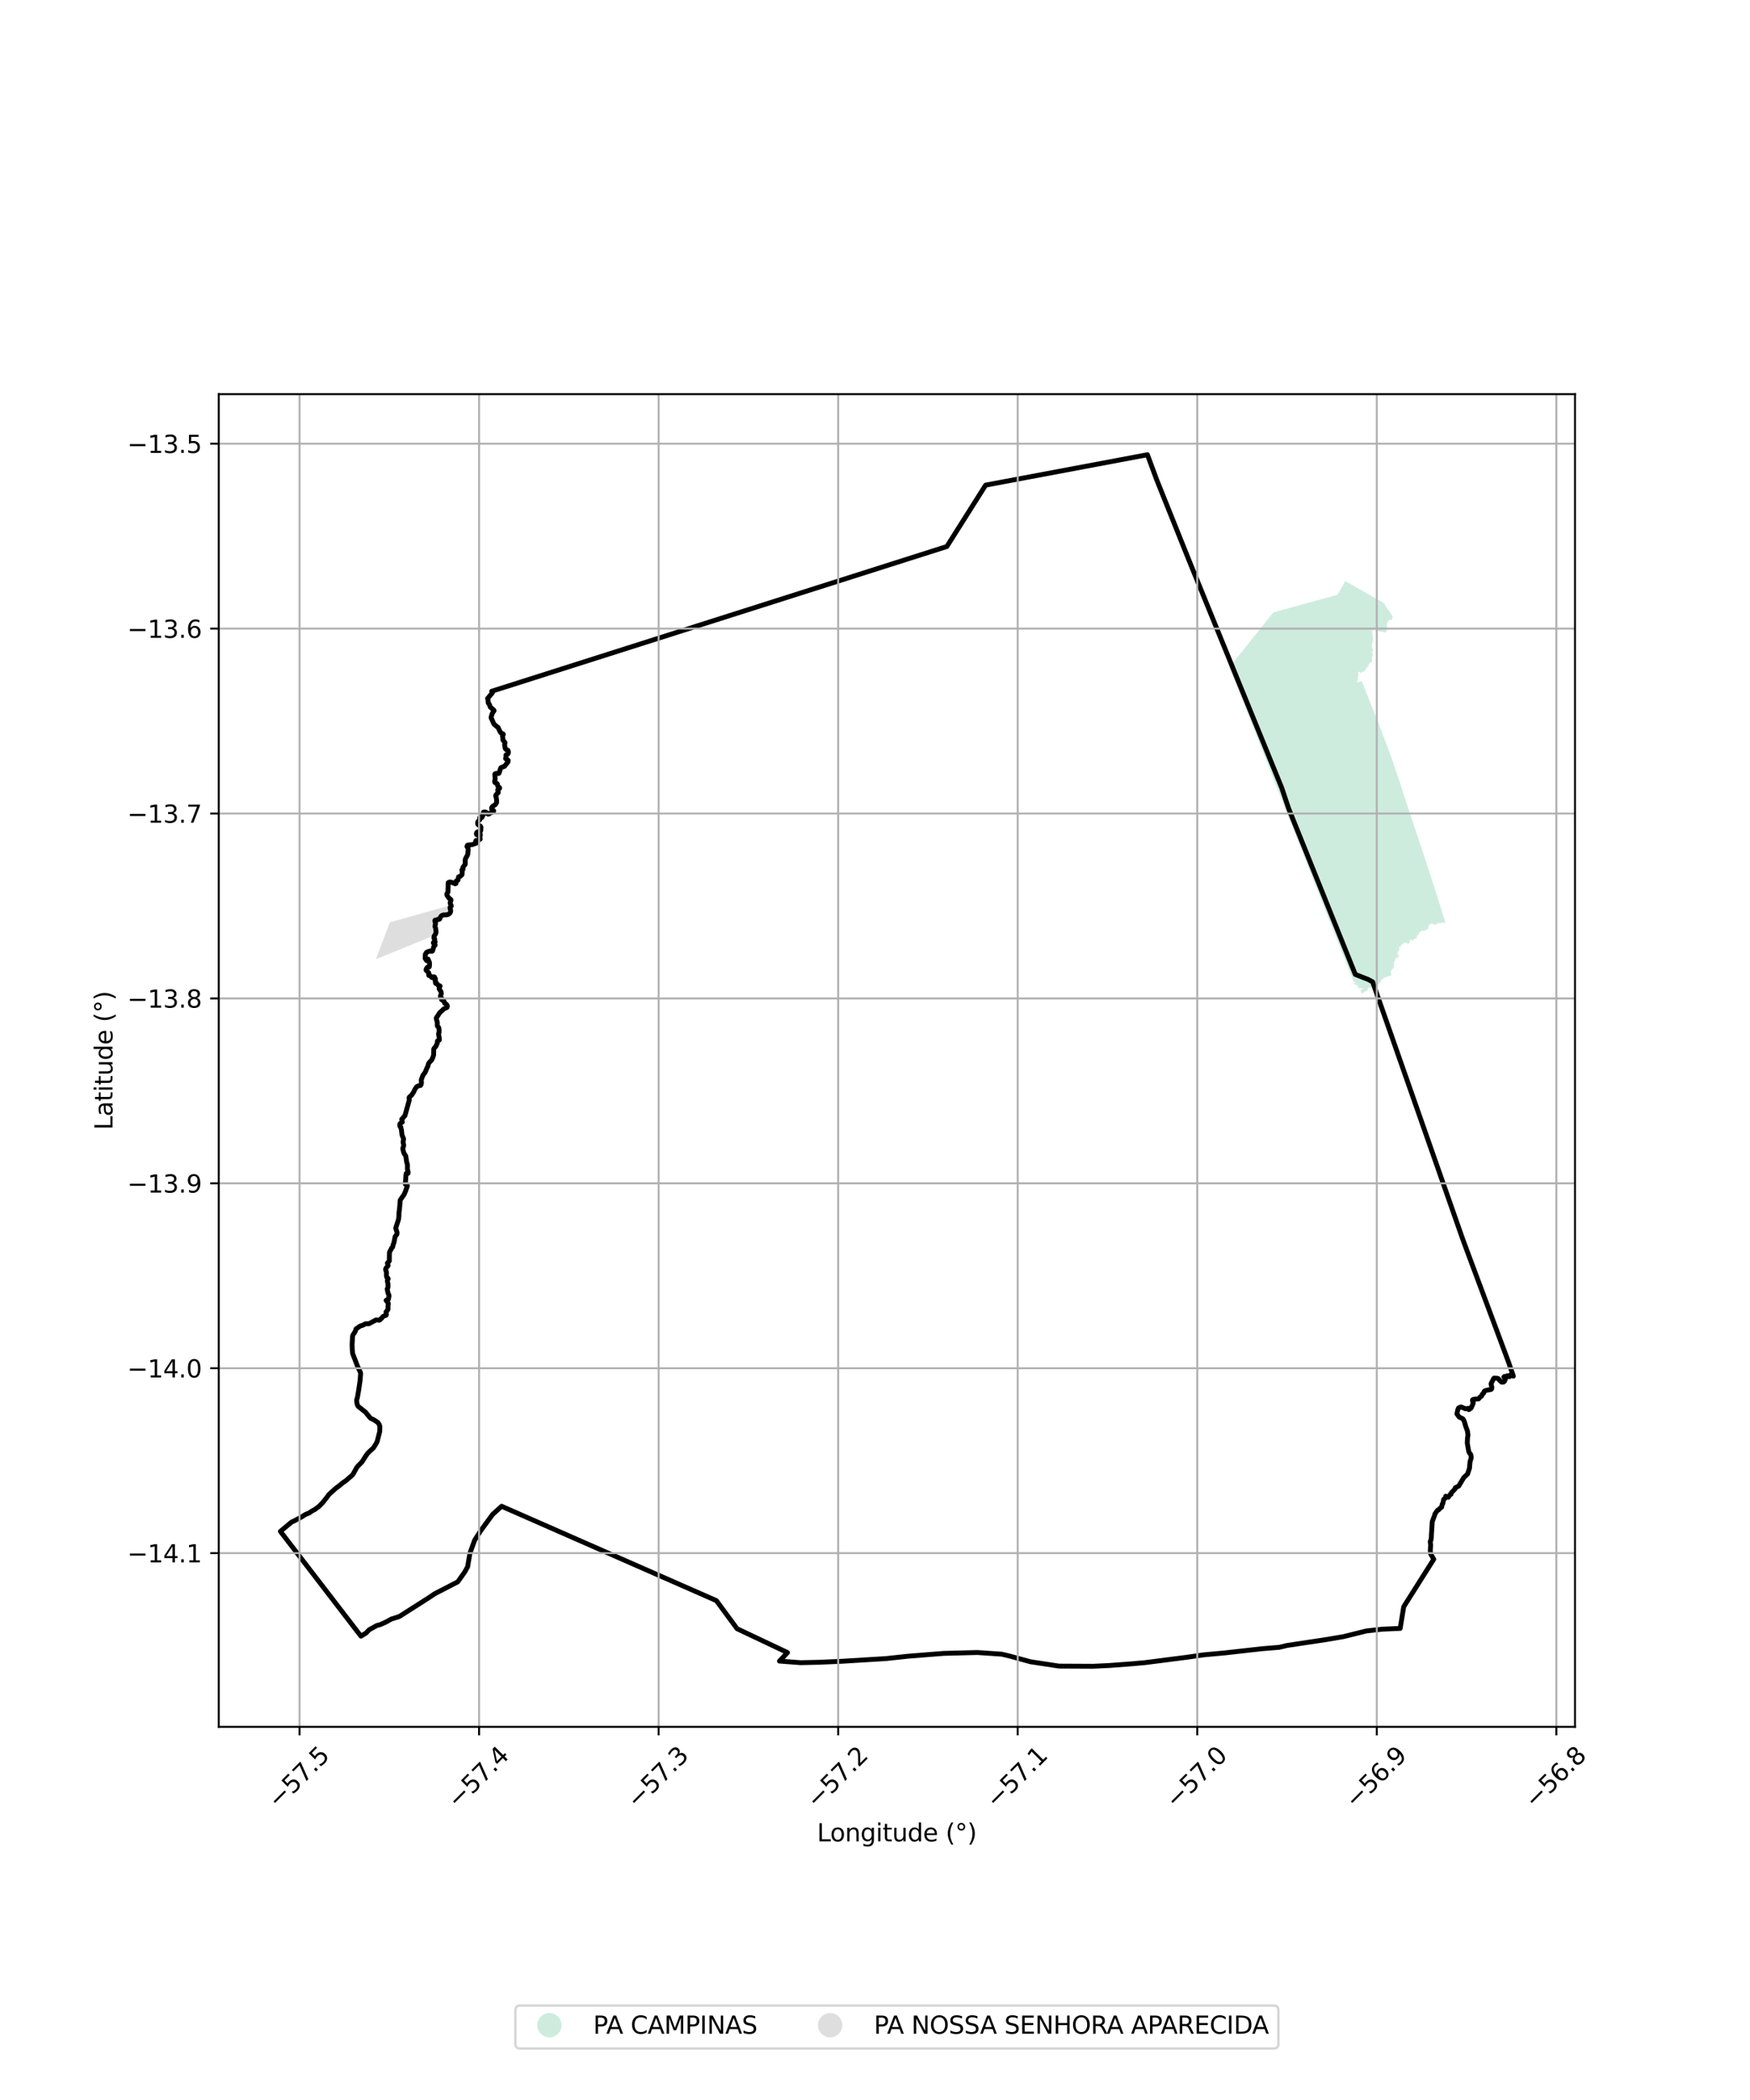 <?xml version="1.0" encoding="utf-8" standalone="no"?>
<!DOCTYPE svg PUBLIC "-//W3C//DTD SVG 1.1//EN"
  "http://www.w3.org/Graphics/SVG/1.1/DTD/svg11.dtd">
<svg xmlns:xlink="http://www.w3.org/1999/xlink" width="720pt" height="864pt" viewBox="0 0 720 864" xmlns="http://www.w3.org/2000/svg" version="1.1">
 <defs>
  <style type="text/css">*{stroke-linejoin: round; stroke-linecap: butt}</style>
 </defs>
 <g id="figure_1">
  <g id="patch_1">
   <path d="M 0 864 
L 720 864 
L 720 0 
L 0 0 
z
" style="fill: #ffffff"/>
  </g>
  <g id="axes_1">
   <g id="patch_2">
    <path d="M 90 710.474 
L 648 710.474 
L 648 162.166 
L 90 162.166 
z
" style="fill: #ffffff"/>
   </g>
   <g id="PatchCollection_1">
    <path d="M 185.361 372.458 
L 185.202 373.001 
L 185.623 373.162 
L 185.546 374.097 
L 185.432 374.218 
L 185.284 374.61 
L 185.066 374.68 
L 184.892 374.956 
L 184.594 375.457 
L 184.536 375.58 
L 184.254 375.724 
L 184.095 375.665 
L 183.893 375.819 
L 183.162 375.755 
L 182.828 375.66 
L 182.603 375.462 
L 182.478 375.496 
L 182.135 375.738 
L 181.65 376.234 
L 181.375 376.177 
L 180.975 376.647 
L 181.138 377.106 
L 180.488 377.512 
L 179.299 377.95 
L 179.026 377.89 
L 179.138 379.437 
L 178.923 380.51 
L 179.231 380.888 
L 179.162 382.034 
L 179.211 382.306 
L 179.371 382.699 
L 179.237 383.016 
L 179.382 383.48 
L 178.921 384.239 
L 178.534 384.93 
L 172.221 387.499 
L 154.64 394.648 
L 154.682 394.528 
L 155.707 391.843 
L 156.479 389.804 
L 157.265 387.732 
L 158.088 385.583 
L 158.86 383.544 
L 159.634 381.518 
L 160.455 379.461 
L 185.361 372.458 
" clip-path="url(#peb03f5a0f3)" style="fill: #cccccc; fill-opacity: 0.65"/>
    <path d="M 512.161 290.602 
L 506.692 276.81 
L 505.74 274.658 
L 523.919 251.943 
L 550.262 244.715 
L 552.732 240.429 
L 552.765 240.373 
L 553.486 239.065 
L 553.579 239.122 
L 568.693 247.727 
L 569.28 248.078 
L 569.528 248.217 
L 569.603 248.384 
L 569.613 248.544 
L 569.783 248.706 
L 569.825 248.804 
L 569.974 249.055 
L 570.107 249.325 
L 570.27 249.682 
L 570.439 250.078 
L 570.634 250.341 
L 570.821 250.578 
L 571.093 250.886 
L 571.392 251.274 
L 571.601 251.506 
L 571.85 251.869 
L 571.978 252.043 
L 572.121 252.188 
L 572.338 252.409 
L 572.474 252.735 
L 572.514 252.944 
L 572.732 253.13 
L 572.748 253.142 
L 572.879 253.279 
L 572.947 253.477 
L 572.899 253.598 
L 572.95 253.803 
L 572.864 253.958 
L 572.938 254.201 
L 572.935 254.322 
L 572.838 254.461 
L 572.861 254.61 
L 572.474 255.027 
L 571.53 255.037 
L 571.051 255.664 
L 570.714 256.24 
L 570.664 257.047 
L 570.517 257.585 
L 570.686 258.093 
L 570.846 258.588 
L 570.659 259.368 
L 570.135 260.127 
L 569.499 260.253 
L 568.6 259.798 
L 567.656 259.928 
L 567.213 259.625 
L 566.506 259.436 
L 565.891 259.377 
L 565.286 259.036 
L 564.861 259.369 
L 564.423 259.924 
L 564.728 260.447 
L 564.519 260.781 
L 564.829 261.145 
L 564.672 261.705 
L 564.832 262.117 
L 564.864 262.575 
L 564.95 262.842 
L 564.8 263.138 
L 564.922 263.498 
L 564.881 263.865 
L 564.701 264.27 
L 564.578 264.764 
L 564.374 265.337 
L 564.521 266.298 
L 564.631 266.82 
L 564.772 267.326 
L 565.045 267.658 
L 564.83 267.969 
L 564.322 268.215 
L 564.56 268.563 
L 564.759 268.992 
L 564.748 269.317 
L 564.716 269.882 
L 564.606 270.211 
L 564.465 270.769 
L 564.505 271.205 
L 564.72 271.828 
L 564.416 272.13 
L 564.158 272.512 
L 563.819 272.755 
L 563.346 272.908 
L 563.097 273.543 
L 563.001 273.935 
L 562.708 274.405 
L 562.109 274.803 
L 562.022 275.209 
L 561.88 275.525 
L 561.5 275.741 
L 561.541 276.059 
L 561.121 276.195 
L 560.503 276.447 
L 560.067 276.76 
L 559.761 276.923 
L 559.498 276.503 
L 558.796 276.291 
L 558.758 276.424 
L 558.77 276.53 
L 558.775 276.733 
L 558.938 277.769 
L 558.583 279.156 
L 558.714 279.521 
L 558.596 279.676 
L 558.573 279.72 
L 558.627 279.802 
L 558.659 279.872 
L 558.604 279.92 
L 558.482 279.963 
L 558.473 280.082 
L 558.523 280.109 
L 558.639 280.042 
L 558.715 280.148 
L 558.678 280.25 
L 558.574 280.251 
L 558.5 280.283 
L 558.507 280.362 
L 558.481 280.442 
L 558.375 280.417 
L 558.222 280.518 
L 558.36 280.781 
L 558.547 280.733 
L 560.299 280.24 
L 564.204 290.193 
L 565.597 293.675 
L 566.777 296.597 
L 566.779 296.624 
L 566.857 296.806 
L 571.041 307.835 
L 572.7 312.381 
L 573.849 315.728 
L 574.787 318.522 
L 575.496 320.643 
L 575.545 320.763 
L 578.815 330.821 
L 582.739 342.582 
L 582.773 342.674 
L 582.782 342.703 
L 587.054 355.568 
L 590.681 366.839 
L 590.712 366.935 
L 594.684 379.562 
L 594.627 379.563 
L 594.526 379.564 
L 594.464 379.541 
L 594.401 379.573 
L 594.34 379.709 
L 594.349 379.766 
L 594.358 379.782 
L 594.281 379.944 
L 594.218 379.863 
L 594.176 379.704 
L 593.848 379.598 
L 593.603 379.63 
L 593.517 379.63 
L 593.411 379.559 
L 593.128 379.579 
L 593.07 379.713 
L 593.084 379.912 
L 593.016 379.881 
L 592.994 379.723 
L 592.913 379.69 
L 592.81 379.752 
L 592.667 379.965 
L 592.616 379.957 
L 592.571 379.782 
L 592.456 379.624 
L 592.286 379.586 
L 592.262 379.656 
L 592.276 379.823 
L 592.197 379.901 
L 592.056 379.876 
L 592.035 379.781 
L 591.938 379.667 
L 591.66 379.726 
L 591.632 379.812 
L 591.773 380.002 
L 591.793 380.125 
L 591.635 380.17 
L 591.505 380.101 
L 591.376 379.902 
L 591.233 379.951 
L 591.189 380.186 
L 591.15 380.183 
L 591.003 380.108 
L 590.898 380.112 
L 590.839 380.273 
L 590.832 380.439 
L 590.734 380.631 
L 590.634 380.595 
L 590.395 380.267 
L 590.295 380.32 
L 590.202 380.586 
L 590.096 380.623 
L 590.053 380.568 
L 590.09 380.333 
L 589.908 380.258 
L 589.852 380.259 
L 589.826 380.272 
L 589.764 380.298 
L 589.745 380.311 
L 589.696 380.324 
L 589.599 380.245 
L 589.533 380.137 
L 589.456 379.997 
L 589.43 379.946 
L 589.33 379.823 
L 589.264 379.808 
L 589.16 379.917 
L 589.151 379.99 
L 589.088 380.13 
L 589.047 380.232 
L 589.011 380.273 
L 588.913 380.226 
L 588.955 380.112 
L 588.952 380.025 
L 588.894 379.927 
L 588.756 379.849 
L 588.646 379.885 
L 588.603 379.992 
L 588.578 380.14 
L 588.543 380.218 
L 588.392 380.431 
L 588.255 380.496 
L 588.102 380.39 
L 587.94 380.376 
L 587.883 380.425 
L 587.758 380.996 
L 587.63 381.087 
L 587.584 381.223 
L 587.608 381.377 
L 587.675 381.473 
L 587.559 381.552 
L 587.53 381.658 
L 587.687 381.78 
L 587.659 381.885 
L 587.513 381.846 
L 587.41 381.941 
L 587.506 382.103 
L 587.614 382.189 
L 587.571 382.323 
L 587.484 382.284 
L 587.247 382.105 
L 587.206 382.344 
L 587.305 382.545 
L 587.26 382.739 
L 587.192 382.701 
L 587.057 382.557 
L 586.904 382.586 
L 586.828 382.5 
L 586.8 382.701 
L 586.778 382.664 
L 586.62 382.444 
L 586.564 382.552 
L 586.516 382.61 
L 586.448 382.78 
L 586.336 382.746 
L 586.235 382.879 
L 586.118 383.04 
L 585.896 382.969 
L 585.791 382.974 
L 585.438 382.87 
L 585.128 382.763 
L 584.978 382.874 
L 584.904 383.047 
L 584.789 383.105 
L 584.641 383.09 
L 584.581 383.236 
L 584.533 383.246 
L 584.339 383.244 
L 584.184 383.38 
L 584.129 383.412 
L 584.023 383.433 
L 584.02 383.49 
L 583.992 383.643 
L 583.885 383.604 
L 583.771 383.667 
L 583.783 383.852 
L 583.738 384.074 
L 583.749 384.217 
L 583.864 384.262 
L 583.871 384.43 
L 583.775 384.466 
L 583.703 384.646 
L 583.459 384.702 
L 583.344 384.531 
L 583.251 384.407 
L 583.041 384.36 
L 583.008 384.484 
L 583.205 384.64 
L 583.211 384.894 
L 583.093 384.963 
L 582.888 384.987 
L 582.825 385.135 
L 582.776 385.248 
L 582.875 385.349 
L 583.043 385.457 
L 582.935 385.615 
L 583.062 385.736 
L 582.994 385.752 
L 582.848 385.803 
L 582.811 385.878 
L 582.767 386.043 
L 582.68 386.095 
L 582.607 385.908 
L 582.501 385.904 
L 582.485 386.076 
L 582.482 386.14 
L 582.406 386.125 
L 582.238 386.093 
L 582.087 386.26 
L 581.951 386.296 
L 581.648 386.449 
L 581.497 386.654 
L 581.382 386.928 
L 581.152 386.935 
L 581.044 386.898 
L 580.946 386.816 
L 580.848 386.781 
L 580.742 386.619 
L 580.63 386.617 
L 580.531 386.519 
L 580.288 386.471 
L 580.18 386.566 
L 580.248 386.628 
L 580.289 386.68 
L 580.216 386.828 
L 579.955 387.231 
L 579.933 387.347 
L 580.142 387.779 
L 580.086 387.817 
L 580.007 387.687 
L 579.885 387.639 
L 579.814 387.738 
L 579.656 387.797 
L 579.557 387.868 
L 579.626 388.154 
L 579.446 388.317 
L 579.278 388.349 
L 579.182 388.154 
L 579.048 387.871 
L 578.884 387.884 
L 578.902 388.141 
L 578.863 388.189 
L 578.81 388.058 
L 578.654 387.986 
L 578.558 388.091 
L 578.548 387.963 
L 578.439 387.886 
L 578.027 387.846 
L 577.626 387.911 
L 577.461 387.68 
L 577.269 387.717 
L 577.266 387.864 
L 577.574 388.255 
L 577.558 388.34 
L 577.429 388.255 
L 577.231 388.174 
L 577.278 388.347 
L 577.311 388.476 
L 577.292 388.465 
L 577.207 388.398 
L 577.178 388.403 
L 577.126 388.425 
L 577.077 388.425 
L 577.074 388.451 
L 577.087 388.516 
L 577.13 388.549 
L 577.156 388.594 
L 577.128 388.629 
L 577.108 388.65 
L 577.057 388.654 
L 576.784 388.5 
L 576.719 388.5 
L 576.676 388.628 
L 576.662 388.785 
L 576.56 388.808 
L 576.434 388.861 
L 576.449 389.014 
L 576.455 389.091 
L 576.379 389.074 
L 576.271 389.099 
L 576.264 389.158 
L 576.238 389.205 
L 576.331 389.283 
L 576.429 389.337 
L 576.457 389.368 
L 576.476 389.432 
L 576.466 389.492 
L 576.418 389.525 
L 576.393 389.469 
L 576.319 389.4 
L 576.251 389.391 
L 576.127 389.522 
L 576.07 389.598 
L 576.018 389.582 
L 575.953 389.515 
L 575.845 389.45 
L 575.69 389.478 
L 575.652 389.553 
L 575.686 389.634 
L 575.663 389.738 
L 575.572 389.836 
L 575.561 389.89 
L 575.673 389.977 
L 575.682 390.096 
L 575.594 390.206 
L 575.591 390.284 
L 575.648 390.315 
L 575.721 390.322 
L 575.722 390.343 
L 575.726 390.407 
L 575.704 390.69 
L 575.767 390.759 
L 575.807 390.793 
L 575.784 390.948 
L 575.574 390.993 
L 575.49 391.08 
L 575.535 391.257 
L 575.602 391.374 
L 575.065 391.448 
L 574.986 391.525 
L 575.004 391.615 
L 575.136 391.696 
L 575.381 391.841 
L 575.18 391.96 
L 574.796 392.013 
L 575.047 392.662 
L 575.491 393.115 
L 575.298 393.868 
L 575.12 393.983 
L 574.709 394.071 
L 574.403 394.127 
L 574.173 394.325 
L 574.069 394.662 
L 574.085 394.859 
L 573.88 395.203 
L 573.813 395.502 
L 573.68 395.614 
L 573.498 395.793 
L 573.517 395.914 
L 573.496 396.132 
L 573.42 396.218 
L 573.437 396.398 
L 573.568 396.439 
L 573.64 396.593 
L 573.658 396.872 
L 573.572 397.142 
L 573.493 397.598 
L 573.491 398.118 
L 573.085 398.504 
L 572.583 399.092 
L 572.11 399.676 
L 572.264 400.022 
L 572.217 400.255 
L 572.249 400.622 
L 572.417 400.778 
L 572.5 400.933 
L 572.435 401.113 
L 572.227 401.383 
L 571.863 401.563 
L 571.14 401.621 
L 570.446 401.921 
L 569.934 402.156 
L 569.362 402.36 
L 569.117 402.539 
L 568.953 402.775 
L 568.599 402.991 
L 568.392 403.047 
L 568.238 403.379 
L 568.204 403.732 
L 567.911 404.237 
L 567.697 404.378 
L 567.531 404.599 
L 567.295 404.756 
L 567.131 404.912 
L 567.028 404.98 
L 566.892 405.006 
L 566.703 405.003 
L 566.598 405.151 
L 566.323 405.315 
L 566.167 405.403 
L 565.93 405.566 
L 565.783 405.677 
L 565.537 405.743 
L 565.291 405.781 
L 564.899 405.802 
L 564.478 406.069 
L 564.195 406.279 
L 563.996 406.401 
L 563.735 406.487 
L 563.548 406.497 
L 563.315 406.372 
L 563.146 406.291 
L 562.846 406.589 
L 562.622 407.248 
L 562.478 407.531 
L 562.244 407.728 
L 561.554 407.943 
L 561.22 408.274 
L 560.836 408.611 
L 560.674 408.668 
L 560.347 408.587 
L 560.167 408.505 
L 559.902 408.131 
L 559.851 407.959 
L 559.83 407.577 
L 559.852 407.141 
L 559.896 406.975 
L 559.972 406.929 
L 560.055 407.042 
L 560.343 407.196 
L 560.584 407.107 
L 560.596 406.9 
L 560.357 406.625 
L 560.157 406.48 
L 559.927 406.538 
L 559.594 406.513 
L 559.451 406.619 
L 559.256 406.786 
L 559.058 406.866 
L 558.932 406.783 
L 558.914 406.572 
L 559.171 406.122 
L 559.075 405.974 
L 558.869 405.983 
L 558.753 406.126 
L 558.556 406.248 
L 558.43 406.297 
L 558.404 406.065 
L 558.497 405.886 
L 558.717 405.681 
L 558.52 405.514 
L 558.462 405.466 
L 558.511 405.404 
L 558.539 405.308 
L 558.436 405.232 
L 558.297 405.201 
L 558.186 405.358 
L 558.151 405.425 
L 558.089 405.427 
L 557.839 405.293 
L 557.761 405.201 
L 557.336 404.923 
L 557.114 404.85 
L 557.041 404.801 
L 556.925 404.695 
L 556.936 404.629 
L 557.047 404.497 
L 557.106 404.372 
L 557.15 404.393 
L 557.235 404.5 
L 557.28 404.531 
L 557.42 404.562 
L 557.503 404.571 
L 557.576 404.559 
L 557.645 404.473 
L 557.585 404.251 
L 557.469 404.091 
L 557.362 403.883 
L 557.134 403.904 
L 557.058 403.957 
L 556.993 403.988 
L 556.968 403.991 
L 546.69 378.236 
L 530.281 336.595 
L 526.209 326.241 
L 517.303 303.602 
L 512.259 290.862 
L 512.161 290.602 
" clip-path="url(#peb03f5a0f3)" style="fill: #b3e2cd; fill-opacity: 0.65"/>
   </g>
   <g id="PatchCollection_2">
    <path d="M 489.314 230.847 
L 527.293 324.032 
L 530.218 332.744 
L 557.605 400.899 
L 562.91 402.975 
L 564.738 403.981 
L 601.686 509.489 
L 603.899 515.477 
L 620.53 560.082 
L 622.636 566.183 
L 621.799 565.834 
L 621.381 565.73 
L 621.312 565.765 
L 621.173 565.976 
L 621.036 566.398 
L 620.688 566.364 
L 620.478 566.118 
L 620.06 566.049 
L 619.817 566.225 
L 619.678 566.471 
L 619.016 566.297 
L 618.739 566.544 
L 619.229 567.104 
L 619.334 567.385 
L 619.3 567.631 
L 619.058 567.877 
L 619.024 568.228 
L 618.539 568.65 
L 617.773 568.617 
L 616.814 567.775 
L 616.584 567.321 
L 616.13 567.077 
L 614.737 566.975 
L 614.529 567.151 
L 613.459 569.329 
L 613.565 569.891 
L 613.778 570.733 
L 613.711 571.365 
L 613.503 571.646 
L 611.451 572.037 
L 610.721 572.354 
L 610.548 572.636 
L 610.411 573.198 
L 609.821 573.655 
L 609.753 574.042 
L 609.511 574.428 
L 609.164 574.71 
L 608.851 574.816 
L 608.366 575.519 
L 608.088 575.59 
L 606.905 575.628 
L 606.592 575.734 
L 606.174 575.735 
L 605.827 576.016 
L 605.863 576.473 
L 605.969 576.788 
L 606.144 576.928 
L 605.973 577.701 
L 605.214 579.352 
L 604.796 579.494 
L 604.658 579.775 
L 604.311 579.951 
L 604.118 579.439 
L 602.952 579.638 
L 601.173 578.87 
L 600.512 579.047 
L 600.061 579.329 
L 599.785 580.032 
L 599.409 581.718 
L 600.389 583.049 
L 601.436 583.503 
L 601.994 583.853 
L 602.492 584.939 
L 602.99 586.694 
L 603.737 588.759 
L 603.97 590.446 
L 603.766 591.675 
L 603.67 593.747 
L 604.276 597.079 
L 604.522 597.746 
L 605.082 598.376 
L 605.295 599.429 
L 605.228 600.061 
L 604.816 601.395 
L 604.649 603.186 
L 604.617 603.958 
L 603.826 606.417 
L 602.265 607.895 
L 600.155 611.409 
L 598.73 612.115 
L 598.663 612.571 
L 597.067 614.225 
L 597 614.786 
L 596.687 614.822 
L 595.856 616.017 
L 594.809 615.599 
L 594.708 616.301 
L 593.979 616.864 
L 593.603 618.62 
L 593.36 618.901 
L 593.121 620.095 
L 592.322 620.659 
L 591.872 621.221 
L 591.454 621.327 
L 590.381 622.874 
L 590.313 623.225 
L 589.279 626 
L 589.115 628.598 
L 588.918 631.547 
L 588.887 632.6 
L 588.752 633.548 
L 588.441 634.251 
L 588.621 635.759 
L 588.456 637.936 
L 588.6 639.304 
L 589.887 641.511 
L 577.536 661.043 
L 576.077 669.971 
L 568.786 670.287 
L 562.166 671.019 
L 552.826 673.342 
L 545.389 674.604 
L 529.571 676.981 
L 526.323 677.753 
L 519.164 678.34 
L 504.23 680.021 
L 495.178 680.854 
L 488.283 681.85 
L 470.982 684.066 
L 465.713 684.539 
L 456.392 685.231 
L 449.776 685.551 
L 435.717 685.484 
L 424 683.703 
L 415.663 681.424 
L 412.107 680.568 
L 402.085 679.89 
L 388.253 680.249 
L 373.596 681.412 
L 364.636 682.38 
L 346.455 683.493 
L 336.96 683.907 
L 329.366 684.075 
L 320.699 683.411 
L 324.001 679.917 
L 303.26 670.1 
L 294.745 658.546 
L 206.383 619.722 
L 202.686 623.07 
L 197.755 629.812 
L 195.282 633.692 
L 193.333 639.067 
L 192.395 644.614 
L 191.194 646.789 
L 188.328 650.819 
L 178.9 655.693 
L 176.38 657.379 
L 164.296 665.081 
L 161.006 666.129 
L 158.804 667.35 
L 156.449 668.411 
L 155.039 668.782 
L 151.894 670.536 
L 150.548 671.926 
L 148.496 673.152 
L 115.364 630.054 
L 119.968 626.224 
L 121.392 625.555 
L 124.025 624.139 
L 125.652 623.115 
L 126.51 622.751 
L 127.136 622.509 
L 128.531 621.554 
L 129.532 621.051 
L 131.249 619.765 
L 132.834 618.143 
L 134.347 616.225 
L 135.359 614.857 
L 138.239 612.25 
L 139.204 611.573 
L 140.966 610.123 
L 142.504 609.046 
L 145.008 606.839 
L 145.456 606.161 
L 146.812 603.72 
L 147.367 603.076 
L 148.924 601.494 
L 150.213 599.459 
L 151.187 598.032 
L 152.027 597.166 
L 153.609 595.745 
L 154.629 594.145 
L 155.185 593.049 
L 156.225 588.986 
L 156.299 587.227 
L 156.105 586.199 
L 155.428 585.214 
L 153.71 584.099 
L 152.414 583.484 
L 150.936 581.704 
L 150.402 581.024 
L 147.36 578.624 
L 146.975 577.853 
L 146.774 576.811 
L 146.74 575.923 
L 146.913 575.368 
L 147.01 575.157 
L 147.552 572.069 
L 148.167 567.838 
L 148.369 565.075 
L 148.334 564.779 
L 147.15 562.25 
L 145.096 556.917 
L 144.932 555.323 
L 144.863 553.235 
L 145.056 549.721 
L 145.224 549.251 
L 146.229 547.658 
L 146.439 546.796 
L 146.77 546.536 
L 147.346 546.193 
L 147.699 545.886 
L 148.362 545.487 
L 149.235 545.254 
L 150.424 544.622 
L 151.798 544.625 
L 154.641 543.091 
L 155.31 543.092 
L 155.922 543.184 
L 156.238 543.112 
L 156.736 542.54 
L 156.982 542.425 
L 157.317 541.936 
L 157.689 541.557 
L 158.357 541.322 
L 158.877 541.106 
L 158.989 540.78 
L 158.934 540.472 
L 158.806 539.82 
L 159.423 539.051 
L 159.625 538.698 
L 159.626 538.046 
L 159.627 537.43 
L 159.796 536.434 
L 159.704 536.144 
L 158.861 535.015 
L 159.14 534.834 
L 159.679 534.708 
L 159.828 534.491 
L 159.885 533.857 
L 160.071 533.242 
L 159.942 532.662 
L 159.652 532.085 
L 159.297 530.342 
L 159.614 529.727 
L 159.617 528.187 
L 159.402 527.213 
L 159.378 526.746 
L 159.676 526.239 
L 159.658 525.967 
L 159.102 525.459 
L 158.974 524.788 
L 159.013 523.445 
L 158.829 522.958 
L 158.626 522.234 
L 158.868 521.636 
L 159.538 520.948 
L 159.668 520.658 
L 159.521 520.169 
L 159.392 519.661 
L 159.578 519.408 
L 160.098 518.956 
L 160.192 518.63 
L 160.174 518.159 
L 160.216 515.334 
L 160.589 514.519 
L 160.924 513.994 
L 161.111 513.524 
L 161.52 513.108 
L 161.782 511.985 
L 162.037 511.414 
L 162.099 511.153 
L 162.567 508.759 
L 163.293 507.836 
L 163.368 507.094 
L 162.815 505.281 
L 163.954 501.722 
L 164.121 500.424 
L 164.162 498.667 
L 164.311 498.015 
L 164.672 493.722 
L 166.252 491.457 
L 166.774 490.263 
L 167.474 488.296 
L 167.613 487.982 
L 167.521 487.619 
L 166.798 487.274 
L 166.743 486.73 
L 166.875 485.771 
L 167.008 483.643 
L 167.121 482.792 
L 167.492 482.811 
L 167.863 482.757 
L 167.92 482.286 
L 167.625 481.108 
L 167.629 479.043 
L 167.334 478.209 
L 166.967 475.758 
L 166.875 475.522 
L 166.172 474.416 
L 165.782 472.961 
L 165.692 472.603 
L 166.084 471.39 
L 166.085 470.956 
L 165.864 470.176 
L 165.866 469.646 
L 166.053 468.595 
L 165.444 467.073 
L 165.352 466.601 
L 165.169 464.935 
L 164.967 464.137 
L 164.93 463.757 
L 164.56 463.412 
L 164.449 462.868 
L 164.506 462.433 
L 164.599 462.289 
L 165.193 461.891 
L 165.528 461.656 
L 165.27 460.558 
L 165.344 460.395 
L 165.767 460.021 
L 166.255 459.365 
L 166.59 459.057 
L 167.15 457.066 
L 168.417 452.481 
L 168.288 451.647 
L 168.381 451.448 
L 168.697 451.105 
L 169.199 450.761 
L 170.103 449.438 
L 170.744 448.119 
L 171.43 447.115 
L 172.173 446.718 
L 173.008 446.593 
L 173.25 446.195 
L 173.399 445.543 
L 173.309 444.257 
L 173.999 442.41 
L 174.909 441.209 
L 175.655 439.435 
L 176.027 438.711 
L 176.307 437.607 
L 176.549 437.227 
L 177.571 436.142 
L 178.098 435.051 
L 178.406 434.019 
L 178.447 431.646 
L 178.689 431.211 
L 179.414 430.379 
L 179.526 429.981 
L 179.917 429.221 
L 179.974 428.315 
L 180.049 428.207 
L 180.681 427.939 
L 180.773 427.827 
L 180.779 427.454 
L 180.44 425.452 
L 180.459 425.198 
L 180.664 424.691 
L 180.647 423.695 
L 180.556 422.97 
L 180.464 422.717 
L 179.945 422.136 
L 179.906 421.224 
L 179.948 420.759 
L 179.69 419.817 
L 179.468 419.001 
L 179.562 418.693 
L 180.008 418.078 
L 180.94 416.615 
L 181.939 415.739 
L 182.589 415.106 
L 183.926 414.474 
L 184.056 414.003 
L 183.927 413.514 
L 183.483 413.06 
L 182.909 412.679 
L 182.632 411.827 
L 181.705 411.318 
L 181.614 410.575 
L 181.206 410.176 
L 181.207 409.741 
L 181.542 408.956 
L 181.47 408.068 
L 181.027 407.359 
L 180.711 406.871 
L 180.694 406.382 
L 181.084 405.731 
L 180.918 405.567 
L 180.328 405.444 
L 180.158 405.186 
L 179.788 404.732 
L 179.269 404.623 
L 179.139 404.332 
L 179.251 403.789 
L 178.955 403.336 
L 179.16 402.756 
L 178.901 402.412 
L 178.902 402.231 
L 178.775 401.973 
L 178.497 401.882 
L 178.051 402.243 
L 177.624 402.152 
L 177.087 401.517 
L 176.42 401.317 
L 176.347 400.827 
L 176.459 400.411 
L 176.218 400.012 
L 175.319 399.185 
L 175.312 398.833 
L 175.572 398.308 
L 175.777 398.018 
L 176.575 397.839 
L 176.687 397.51 
L 176.725 396.498 
L 176.689 396.009 
L 176.098 394.595 
L 175.912 394.686 
L 175.689 395.174 
L 175.503 395.21 
L 175.06 394.521 
L 174.912 394.303 
L 175.011 392.593 
L 175.253 392.25 
L 175.439 391.87 
L 176.062 391.547 
L 176.998 391.275 
L 177.591 391.42 
L 177.739 391.385 
L 177.962 391.204 
L 178.223 390.498 
L 178.358 389.72 
L 178.627 389.29 
L 179.024 388.869 
L 178.876 388.416 
L 178.302 388.016 
L 178.339 387.763 
L 179.007 387.565 
L 178.98 387.36 
L 178.767 387.093 
L 178.843 386.314 
L 178.523 385.983 
L 178.58 385.259 
L 179.231 384.173 
L 179.39 383.691 
L 179.381 383.032 
L 179.198 381.854 
L 178.94 381.057 
L 179.108 380.459 
L 179.201 380.025 
L 178.888 378.774 
L 179.037 378.575 
L 179.296 378.539 
L 179.746 378.581 
L 179.816 378.558 
L 180.15 378.215 
L 180.725 378.216 
L 180.929 378.053 
L 181.231 377.3 
L 181.518 376.92 
L 181.728 376.705 
L 182.46 376.417 
L 183.008 376.417 
L 184.01 376.347 
L 184.641 376.112 
L 185.216 375.534 
L 185.44 374.882 
L 185.372 374.365 
L 185.146 373.577 
L 185.22 373.215 
L 185.648 372.781 
L 185.556 372.346 
L 185.223 371.711 
L 185.222 371.25 
L 185.529 370.406 
L 185.539 370.218 
L 185.248 369.871 
L 184.65 369.474 
L 184.354 368.985 
L 184.035 368.576 
L 183.837 368.005 
L 183.874 367.716 
L 184.302 367.046 
L 184.402 363.186 
L 184.792 362.933 
L 185.367 362.879 
L 186.441 363.262 
L 187.312 363.607 
L 187.591 363.463 
L 187.648 362.503 
L 188.409 362.124 
L 188.671 360.747 
L 189.376 360.531 
L 189.772 360.119 
L 189.952 360.025 
L 190.101 359.79 
L 190.171 358.422 
L 190.023 357.896 
L 190.246 357.752 
L 190.506 357.589 
L 190.488 357.209 
L 190.452 356.937 
L 190.545 356.684 
L 191.381 355.653 
L 191.416 355.031 
L 191.387 353.907 
L 191.515 353.298 
L 192.408 351.669 
L 192.634 349.568 
L 192.596 349.056 
L 192.115 348.276 
L 192.301 347.805 
L 192.561 347.679 
L 194.156 347.537 
L 195.974 346.888 
L 195.878 346.454 
L 195.735 345.999 
L 195.917 345.796 
L 196.18 345.819 
L 196.625 346.001 
L 196.792 345.929 
L 197.034 345.368 
L 197.572 345.224 
L 197.572 345.115 
L 197.304 344.714 
L 197.611 343.774 
L 197.575 343.158 
L 197.427 343.068 
L 196.536 343.555 
L 196.11 343.392 
L 195.999 342.957 
L 196.186 342.486 
L 196.483 342.287 
L 197.67 341.981 
L 197.8 341.71 
L 197.891 340.38 
L 197.688 339.945 
L 196.669 339.273 
L 196.503 338.892 
L 196.559 338.222 
L 196.708 337.951 
L 197.507 337.101 
L 197.507 336.956 
L 197.397 336.448 
L 197.583 336.104 
L 197.891 336.179 
L 198.25 336.323 
L 198.398 336.106 
L 198.362 335.635 
L 198.789 335.327 
L 198.919 334.14 
L 199.155 334.087 
L 199.735 334.106 
L 200.069 334.233 
L 200.791 334.959 
L 201.18 334.887 
L 201.626 334.561 
L 203.017 333.912 
L 203.111 333.568 
L 202.907 333.368 
L 202.425 333.204 
L 202.259 332.769 
L 202.297 332.28 
L 202.427 332.063 
L 202.817 331.665 
L 203.828 331.019 
L 203.912 330.924 
L 204.321 330.146 
L 204.308 329.154 
L 204.143 328.04 
L 203.949 327.531 
L 203.95 327.277 
L 204.154 326.897 
L 204.99 326.12 
L 204.99 325.757 
L 204.75 325.105 
L 204.806 324.906 
L 205.571 324.338 
L 205.549 324.092 
L 204.772 323.348 
L 204.606 322.514 
L 204.329 322.26 
L 203.736 322.042 
L 203.544 321.754 
L 203.533 321.353 
L 203.719 320.442 
L 203.574 318.54 
L 203.76 318.323 
L 204.266 318.181 
L 205.113 318.253 
L 205.336 318.072 
L 206.007 315.972 
L 206.304 315.718 
L 207.584 315.286 
L 207.862 314.888 
L 208.995 313.495 
L 209.088 312.855 
L 208.717 312.546 
L 208.402 312.437 
L 208.051 312.146 
L 208.088 311.748 
L 208.256 311.259 
L 208.168 310.67 
L 208.183 310.589 
L 208.999 310.119 
L 209.186 309.467 
L 208.983 308.742 
L 208.798 308.579 
L 208.205 308.361 
L 208.038 308.197 
L 207.853 307.853 
L 207.596 306.458 
L 207.764 305.516 
L 207.599 305.226 
L 206.945 304.551 
L 206.854 303.917 
L 206.847 303.462 
L 206.726 302.721 
L 207.079 302.16 
L 207.042 302.015 
L 206.042 301.488 
L 205.598 300.745 
L 204.952 299.349 
L 204.211 298.75 
L 203.211 297.897 
L 202.241 295.681 
L 202.093 295.463 
L 202.075 294.992 
L 202.448 293.779 
L 202.631 293.333 
L 203.284 292.404 
L 203.173 292.15 
L 201.729 290.934 
L 201.323 289.737 
L 200.898 289.284 
L 200.778 288.205 
L 200.734 287.581 
L 200.595 287.381 
L 202.582 285.032 
L 202.294 284.403 
L 389.557 224.854 
L 405.516 199.595 
L 472.084 187.089 
L 475.948 197.525 
L 489.314 230.847 
L 489.314 230.847 
" clip-path="url(#peb03f5a0f3)" style="fill: none; stroke: #000000; stroke-width: 2"/>
   </g>
   <g id="matplotlib.axis_1">
    <g id="xtick_1">
     <g id="line2d_1">
      <path d="M 123.241 710.474 
L 123.241 162.166 
" clip-path="url(#peb03f5a0f3)" style="fill: none; stroke: #b0b0b0; stroke-width: 0.8; stroke-linecap: square"/>
     </g>
     <g id="line2d_2">
      <defs>
       <path id="m8b59c17fea" d="M 0 0 
L 0 3.5 
" style="stroke: #000000; stroke-width: 0.8"/>
      </defs>
      <g>
       <use xlink:href="#m8b59c17fea" x="123.241" y="710.474" style="stroke: #000000; stroke-width: 0.8"/>
      </g>
     </g>
     <g id="text_1">
      <!-- −57.5 -->
      <g transform="translate(114.357 744.516) rotate(-45) scale(0.1 -0.1)">
       <defs>
        <path id="DejaVuSans-2212" d="M 678 2272 
L 4684 2272 
L 4684 1741 
L 678 1741 
L 678 2272 
z
" transform="scale(0.016)"/>
        <path id="DejaVuSans-35" d="M 691 4666 
L 3169 4666 
L 3169 4134 
L 1269 4134 
L 1269 2991 
Q 1406 3038 1543 3061 
Q 1681 3084 1819 3084 
Q 2600 3084 3056 2656 
Q 3513 2228 3513 1497 
Q 3513 744 3044 326 
Q 2575 -91 1722 -91 
Q 1428 -91 1123 -41 
Q 819 9 494 109 
L 494 744 
Q 775 591 1075 516 
Q 1375 441 1709 441 
Q 2250 441 2565 725 
Q 2881 1009 2881 1497 
Q 2881 1984 2565 2268 
Q 2250 2553 1709 2553 
Q 1456 2553 1204 2497 
Q 953 2441 691 2322 
L 691 4666 
z
" transform="scale(0.016)"/>
        <path id="DejaVuSans-37" d="M 525 4666 
L 3525 4666 
L 3525 4397 
L 1831 0 
L 1172 0 
L 2766 4134 
L 525 4134 
L 525 4666 
z
" transform="scale(0.016)"/>
        <path id="DejaVuSans-2e" d="M 684 794 
L 1344 794 
L 1344 0 
L 684 0 
L 684 794 
z
" transform="scale(0.016)"/>
       </defs>
       <use xlink:href="#DejaVuSans-2212"/>
       <use xlink:href="#DejaVuSans-35" transform="translate(83.789 0)"/>
       <use xlink:href="#DejaVuSans-37" transform="translate(147.412 0)"/>
       <use xlink:href="#DejaVuSans-2e" transform="translate(211.035 0)"/>
       <use xlink:href="#DejaVuSans-35" transform="translate(242.822 0)"/>
      </g>
     </g>
    </g>
    <g id="xtick_2">
     <g id="line2d_3">
      <path d="M 197.11 710.474 
L 197.11 162.166 
" clip-path="url(#peb03f5a0f3)" style="fill: none; stroke: #b0b0b0; stroke-width: 0.8; stroke-linecap: square"/>
     </g>
     <g id="line2d_4">
      <g>
       <use xlink:href="#m8b59c17fea" x="197.11" y="710.474" style="stroke: #000000; stroke-width: 0.8"/>
      </g>
     </g>
     <g id="text_2">
      <!-- −57.4 -->
      <g transform="translate(188.226 744.516) rotate(-45) scale(0.1 -0.1)">
       <defs>
        <path id="DejaVuSans-34" d="M 2419 4116 
L 825 1625 
L 2419 1625 
L 2419 4116 
z
M 2253 4666 
L 3047 4666 
L 3047 1625 
L 3713 1625 
L 3713 1100 
L 3047 1100 
L 3047 0 
L 2419 0 
L 2419 1100 
L 313 1100 
L 313 1709 
L 2253 4666 
z
" transform="scale(0.016)"/>
       </defs>
       <use xlink:href="#DejaVuSans-2212"/>
       <use xlink:href="#DejaVuSans-35" transform="translate(83.789 0)"/>
       <use xlink:href="#DejaVuSans-37" transform="translate(147.412 0)"/>
       <use xlink:href="#DejaVuSans-2e" transform="translate(211.035 0)"/>
       <use xlink:href="#DejaVuSans-34" transform="translate(242.822 0)"/>
      </g>
     </g>
    </g>
    <g id="xtick_3">
     <g id="line2d_5">
      <path d="M 270.979 710.474 
L 270.979 162.166 
" clip-path="url(#peb03f5a0f3)" style="fill: none; stroke: #b0b0b0; stroke-width: 0.8; stroke-linecap: square"/>
     </g>
     <g id="line2d_6">
      <g>
       <use xlink:href="#m8b59c17fea" x="270.979" y="710.474" style="stroke: #000000; stroke-width: 0.8"/>
      </g>
     </g>
     <g id="text_3">
      <!-- −57.3 -->
      <g transform="translate(262.095 744.516) rotate(-45) scale(0.1 -0.1)">
       <defs>
        <path id="DejaVuSans-33" d="M 2597 2516 
Q 3050 2419 3304 2112 
Q 3559 1806 3559 1356 
Q 3559 666 3084 287 
Q 2609 -91 1734 -91 
Q 1441 -91 1130 -33 
Q 819 25 488 141 
L 488 750 
Q 750 597 1062 519 
Q 1375 441 1716 441 
Q 2309 441 2620 675 
Q 2931 909 2931 1356 
Q 2931 1769 2642 2001 
Q 2353 2234 1838 2234 
L 1294 2234 
L 1294 2753 
L 1863 2753 
Q 2328 2753 2575 2939 
Q 2822 3125 2822 3475 
Q 2822 3834 2567 4026 
Q 2313 4219 1838 4219 
Q 1578 4219 1281 4162 
Q 984 4106 628 3988 
L 628 4550 
Q 988 4650 1302 4700 
Q 1616 4750 1894 4750 
Q 2613 4750 3031 4423 
Q 3450 4097 3450 3541 
Q 3450 3153 3228 2886 
Q 3006 2619 2597 2516 
z
" transform="scale(0.016)"/>
       </defs>
       <use xlink:href="#DejaVuSans-2212"/>
       <use xlink:href="#DejaVuSans-35" transform="translate(83.789 0)"/>
       <use xlink:href="#DejaVuSans-37" transform="translate(147.412 0)"/>
       <use xlink:href="#DejaVuSans-2e" transform="translate(211.035 0)"/>
       <use xlink:href="#DejaVuSans-33" transform="translate(242.822 0)"/>
      </g>
     </g>
    </g>
    <g id="xtick_4">
     <g id="line2d_7">
      <path d="M 344.848 710.474 
L 344.848 162.166 
" clip-path="url(#peb03f5a0f3)" style="fill: none; stroke: #b0b0b0; stroke-width: 0.8; stroke-linecap: square"/>
     </g>
     <g id="line2d_8">
      <g>
       <use xlink:href="#m8b59c17fea" x="344.848" y="710.474" style="stroke: #000000; stroke-width: 0.8"/>
      </g>
     </g>
     <g id="text_4">
      <!-- −57.2 -->
      <g transform="translate(335.964 744.516) rotate(-45) scale(0.1 -0.1)">
       <defs>
        <path id="DejaVuSans-32" d="M 1228 531 
L 3431 531 
L 3431 0 
L 469 0 
L 469 531 
Q 828 903 1448 1529 
Q 2069 2156 2228 2338 
Q 2531 2678 2651 2914 
Q 2772 3150 2772 3378 
Q 2772 3750 2511 3984 
Q 2250 4219 1831 4219 
Q 1534 4219 1204 4116 
Q 875 4013 500 3803 
L 500 4441 
Q 881 4594 1212 4672 
Q 1544 4750 1819 4750 
Q 2544 4750 2975 4387 
Q 3406 4025 3406 3419 
Q 3406 3131 3298 2873 
Q 3191 2616 2906 2266 
Q 2828 2175 2409 1742 
Q 1991 1309 1228 531 
z
" transform="scale(0.016)"/>
       </defs>
       <use xlink:href="#DejaVuSans-2212"/>
       <use xlink:href="#DejaVuSans-35" transform="translate(83.789 0)"/>
       <use xlink:href="#DejaVuSans-37" transform="translate(147.412 0)"/>
       <use xlink:href="#DejaVuSans-2e" transform="translate(211.035 0)"/>
       <use xlink:href="#DejaVuSans-32" transform="translate(242.822 0)"/>
      </g>
     </g>
    </g>
    <g id="xtick_5">
     <g id="line2d_9">
      <path d="M 418.717 710.474 
L 418.717 162.166 
" clip-path="url(#peb03f5a0f3)" style="fill: none; stroke: #b0b0b0; stroke-width: 0.8; stroke-linecap: square"/>
     </g>
     <g id="line2d_10">
      <g>
       <use xlink:href="#m8b59c17fea" x="418.717" y="710.474" style="stroke: #000000; stroke-width: 0.8"/>
      </g>
     </g>
     <g id="text_5">
      <!-- −57.1 -->
      <g transform="translate(409.834 744.516) rotate(-45) scale(0.1 -0.1)">
       <defs>
        <path id="DejaVuSans-31" d="M 794 531 
L 1825 531 
L 1825 4091 
L 703 3866 
L 703 4441 
L 1819 4666 
L 2450 4666 
L 2450 531 
L 3481 531 
L 3481 0 
L 794 0 
L 794 531 
z
" transform="scale(0.016)"/>
       </defs>
       <use xlink:href="#DejaVuSans-2212"/>
       <use xlink:href="#DejaVuSans-35" transform="translate(83.789 0)"/>
       <use xlink:href="#DejaVuSans-37" transform="translate(147.412 0)"/>
       <use xlink:href="#DejaVuSans-2e" transform="translate(211.035 0)"/>
       <use xlink:href="#DejaVuSans-31" transform="translate(242.822 0)"/>
      </g>
     </g>
    </g>
    <g id="xtick_6">
     <g id="line2d_11">
      <path d="M 492.586 710.474 
L 492.586 162.166 
" clip-path="url(#peb03f5a0f3)" style="fill: none; stroke: #b0b0b0; stroke-width: 0.8; stroke-linecap: square"/>
     </g>
     <g id="line2d_12">
      <g>
       <use xlink:href="#m8b59c17fea" x="492.586" y="710.474" style="stroke: #000000; stroke-width: 0.8"/>
      </g>
     </g>
     <g id="text_6">
      <!-- −57.0 -->
      <g transform="translate(483.703 744.516) rotate(-45) scale(0.1 -0.1)">
       <defs>
        <path id="DejaVuSans-30" d="M 2034 4250 
Q 1547 4250 1301 3770 
Q 1056 3291 1056 2328 
Q 1056 1369 1301 889 
Q 1547 409 2034 409 
Q 2525 409 2770 889 
Q 3016 1369 3016 2328 
Q 3016 3291 2770 3770 
Q 2525 4250 2034 4250 
z
M 2034 4750 
Q 2819 4750 3233 4129 
Q 3647 3509 3647 2328 
Q 3647 1150 3233 529 
Q 2819 -91 2034 -91 
Q 1250 -91 836 529 
Q 422 1150 422 2328 
Q 422 3509 836 4129 
Q 1250 4750 2034 4750 
z
" transform="scale(0.016)"/>
       </defs>
       <use xlink:href="#DejaVuSans-2212"/>
       <use xlink:href="#DejaVuSans-35" transform="translate(83.789 0)"/>
       <use xlink:href="#DejaVuSans-37" transform="translate(147.412 0)"/>
       <use xlink:href="#DejaVuSans-2e" transform="translate(211.035 0)"/>
       <use xlink:href="#DejaVuSans-30" transform="translate(242.822 0)"/>
      </g>
     </g>
    </g>
    <g id="xtick_7">
     <g id="line2d_13">
      <path d="M 566.456 710.474 
L 566.456 162.166 
" clip-path="url(#peb03f5a0f3)" style="fill: none; stroke: #b0b0b0; stroke-width: 0.8; stroke-linecap: square"/>
     </g>
     <g id="line2d_14">
      <g>
       <use xlink:href="#m8b59c17fea" x="566.456" y="710.474" style="stroke: #000000; stroke-width: 0.8"/>
      </g>
     </g>
     <g id="text_7">
      <!-- −56.9 -->
      <g transform="translate(557.572 744.516) rotate(-45) scale(0.1 -0.1)">
       <defs>
        <path id="DejaVuSans-36" d="M 2113 2584 
Q 1688 2584 1439 2293 
Q 1191 2003 1191 1497 
Q 1191 994 1439 701 
Q 1688 409 2113 409 
Q 2538 409 2786 701 
Q 3034 994 3034 1497 
Q 3034 2003 2786 2293 
Q 2538 2584 2113 2584 
z
M 3366 4563 
L 3366 3988 
Q 3128 4100 2886 4159 
Q 2644 4219 2406 4219 
Q 1781 4219 1451 3797 
Q 1122 3375 1075 2522 
Q 1259 2794 1537 2939 
Q 1816 3084 2150 3084 
Q 2853 3084 3261 2657 
Q 3669 2231 3669 1497 
Q 3669 778 3244 343 
Q 2819 -91 2113 -91 
Q 1303 -91 875 529 
Q 447 1150 447 2328 
Q 447 3434 972 4092 
Q 1497 4750 2381 4750 
Q 2619 4750 2861 4703 
Q 3103 4656 3366 4563 
z
" transform="scale(0.016)"/>
        <path id="DejaVuSans-39" d="M 703 97 
L 703 672 
Q 941 559 1184 500 
Q 1428 441 1663 441 
Q 2288 441 2617 861 
Q 2947 1281 2994 2138 
Q 2813 1869 2534 1725 
Q 2256 1581 1919 1581 
Q 1219 1581 811 2004 
Q 403 2428 403 3163 
Q 403 3881 828 4315 
Q 1253 4750 1959 4750 
Q 2769 4750 3195 4129 
Q 3622 3509 3622 2328 
Q 3622 1225 3098 567 
Q 2575 -91 1691 -91 
Q 1453 -91 1209 -44 
Q 966 3 703 97 
z
M 1959 2075 
Q 2384 2075 2632 2365 
Q 2881 2656 2881 3163 
Q 2881 3666 2632 3958 
Q 2384 4250 1959 4250 
Q 1534 4250 1286 3958 
Q 1038 3666 1038 3163 
Q 1038 2656 1286 2365 
Q 1534 2075 1959 2075 
z
" transform="scale(0.016)"/>
       </defs>
       <use xlink:href="#DejaVuSans-2212"/>
       <use xlink:href="#DejaVuSans-35" transform="translate(83.789 0)"/>
       <use xlink:href="#DejaVuSans-36" transform="translate(147.412 0)"/>
       <use xlink:href="#DejaVuSans-2e" transform="translate(211.035 0)"/>
       <use xlink:href="#DejaVuSans-39" transform="translate(242.822 0)"/>
      </g>
     </g>
    </g>
    <g id="xtick_8">
     <g id="line2d_15">
      <path d="M 640.325 710.474 
L 640.325 162.166 
" clip-path="url(#peb03f5a0f3)" style="fill: none; stroke: #b0b0b0; stroke-width: 0.8; stroke-linecap: square"/>
     </g>
     <g id="line2d_16">
      <g>
       <use xlink:href="#m8b59c17fea" x="640.325" y="710.474" style="stroke: #000000; stroke-width: 0.8"/>
      </g>
     </g>
     <g id="text_8">
      <!-- −56.8 -->
      <g transform="translate(631.441 744.516) rotate(-45) scale(0.1 -0.1)">
       <defs>
        <path id="DejaVuSans-38" d="M 2034 2216 
Q 1584 2216 1326 1975 
Q 1069 1734 1069 1313 
Q 1069 891 1326 650 
Q 1584 409 2034 409 
Q 2484 409 2743 651 
Q 3003 894 3003 1313 
Q 3003 1734 2745 1975 
Q 2488 2216 2034 2216 
z
M 1403 2484 
Q 997 2584 770 2862 
Q 544 3141 544 3541 
Q 544 4100 942 4425 
Q 1341 4750 2034 4750 
Q 2731 4750 3128 4425 
Q 3525 4100 3525 3541 
Q 3525 3141 3298 2862 
Q 3072 2584 2669 2484 
Q 3125 2378 3379 2068 
Q 3634 1759 3634 1313 
Q 3634 634 3220 271 
Q 2806 -91 2034 -91 
Q 1263 -91 848 271 
Q 434 634 434 1313 
Q 434 1759 690 2068 
Q 947 2378 1403 2484 
z
M 1172 3481 
Q 1172 3119 1398 2916 
Q 1625 2713 2034 2713 
Q 2441 2713 2670 2916 
Q 2900 3119 2900 3481 
Q 2900 3844 2670 4047 
Q 2441 4250 2034 4250 
Q 1625 4250 1398 4047 
Q 1172 3844 1172 3481 
z
" transform="scale(0.016)"/>
       </defs>
       <use xlink:href="#DejaVuSans-2212"/>
       <use xlink:href="#DejaVuSans-35" transform="translate(83.789 0)"/>
       <use xlink:href="#DejaVuSans-36" transform="translate(147.412 0)"/>
       <use xlink:href="#DejaVuSans-2e" transform="translate(211.035 0)"/>
       <use xlink:href="#DejaVuSans-38" transform="translate(242.822 0)"/>
      </g>
     </g>
    </g>
    <g id="text_9">
     <!-- Longitude (°) -->
     <g transform="translate(336.14 757.585) scale(0.1 -0.1)">
      <defs>
       <path id="DejaVuSans-4c" d="M 628 4666 
L 1259 4666 
L 1259 531 
L 3531 531 
L 3531 0 
L 628 0 
L 628 4666 
z
" transform="scale(0.016)"/>
       <path id="DejaVuSans-6f" d="M 1959 3097 
Q 1497 3097 1228 2736 
Q 959 2375 959 1747 
Q 959 1119 1226 758 
Q 1494 397 1959 397 
Q 2419 397 2687 759 
Q 2956 1122 2956 1747 
Q 2956 2369 2687 2733 
Q 2419 3097 1959 3097 
z
M 1959 3584 
Q 2709 3584 3137 3096 
Q 3566 2609 3566 1747 
Q 3566 888 3137 398 
Q 2709 -91 1959 -91 
Q 1206 -91 779 398 
Q 353 888 353 1747 
Q 353 2609 779 3096 
Q 1206 3584 1959 3584 
z
" transform="scale(0.016)"/>
       <path id="DejaVuSans-6e" d="M 3513 2113 
L 3513 0 
L 2938 0 
L 2938 2094 
Q 2938 2591 2744 2837 
Q 2550 3084 2163 3084 
Q 1697 3084 1428 2787 
Q 1159 2491 1159 1978 
L 1159 0 
L 581 0 
L 581 3500 
L 1159 3500 
L 1159 2956 
Q 1366 3272 1645 3428 
Q 1925 3584 2291 3584 
Q 2894 3584 3203 3211 
Q 3513 2838 3513 2113 
z
" transform="scale(0.016)"/>
       <path id="DejaVuSans-67" d="M 2906 1791 
Q 2906 2416 2648 2759 
Q 2391 3103 1925 3103 
Q 1463 3103 1205 2759 
Q 947 2416 947 1791 
Q 947 1169 1205 825 
Q 1463 481 1925 481 
Q 2391 481 2648 825 
Q 2906 1169 2906 1791 
z
M 3481 434 
Q 3481 -459 3084 -895 
Q 2688 -1331 1869 -1331 
Q 1566 -1331 1297 -1286 
Q 1028 -1241 775 -1147 
L 775 -588 
Q 1028 -725 1275 -790 
Q 1522 -856 1778 -856 
Q 2344 -856 2625 -561 
Q 2906 -266 2906 331 
L 2906 616 
Q 2728 306 2450 153 
Q 2172 0 1784 0 
Q 1141 0 747 490 
Q 353 981 353 1791 
Q 353 2603 747 3093 
Q 1141 3584 1784 3584 
Q 2172 3584 2450 3431 
Q 2728 3278 2906 2969 
L 2906 3500 
L 3481 3500 
L 3481 434 
z
" transform="scale(0.016)"/>
       <path id="DejaVuSans-69" d="M 603 3500 
L 1178 3500 
L 1178 0 
L 603 0 
L 603 3500 
z
M 603 4863 
L 1178 4863 
L 1178 4134 
L 603 4134 
L 603 4863 
z
" transform="scale(0.016)"/>
       <path id="DejaVuSans-74" d="M 1172 4494 
L 1172 3500 
L 2356 3500 
L 2356 3053 
L 1172 3053 
L 1172 1153 
Q 1172 725 1289 603 
Q 1406 481 1766 481 
L 2356 481 
L 2356 0 
L 1766 0 
Q 1100 0 847 248 
Q 594 497 594 1153 
L 594 3053 
L 172 3053 
L 172 3500 
L 594 3500 
L 594 4494 
L 1172 4494 
z
" transform="scale(0.016)"/>
       <path id="DejaVuSans-75" d="M 544 1381 
L 544 3500 
L 1119 3500 
L 1119 1403 
Q 1119 906 1312 657 
Q 1506 409 1894 409 
Q 2359 409 2629 706 
Q 2900 1003 2900 1516 
L 2900 3500 
L 3475 3500 
L 3475 0 
L 2900 0 
L 2900 538 
Q 2691 219 2414 64 
Q 2138 -91 1772 -91 
Q 1169 -91 856 284 
Q 544 659 544 1381 
z
M 1991 3584 
L 1991 3584 
z
" transform="scale(0.016)"/>
       <path id="DejaVuSans-64" d="M 2906 2969 
L 2906 4863 
L 3481 4863 
L 3481 0 
L 2906 0 
L 2906 525 
Q 2725 213 2448 61 
Q 2172 -91 1784 -91 
Q 1150 -91 751 415 
Q 353 922 353 1747 
Q 353 2572 751 3078 
Q 1150 3584 1784 3584 
Q 2172 3584 2448 3432 
Q 2725 3281 2906 2969 
z
M 947 1747 
Q 947 1113 1208 752 
Q 1469 391 1925 391 
Q 2381 391 2643 752 
Q 2906 1113 2906 1747 
Q 2906 2381 2643 2742 
Q 2381 3103 1925 3103 
Q 1469 3103 1208 2742 
Q 947 2381 947 1747 
z
" transform="scale(0.016)"/>
       <path id="DejaVuSans-65" d="M 3597 1894 
L 3597 1613 
L 953 1613 
Q 991 1019 1311 708 
Q 1631 397 2203 397 
Q 2534 397 2845 478 
Q 3156 559 3463 722 
L 3463 178 
Q 3153 47 2828 -22 
Q 2503 -91 2169 -91 
Q 1331 -91 842 396 
Q 353 884 353 1716 
Q 353 2575 817 3079 
Q 1281 3584 2069 3584 
Q 2775 3584 3186 3129 
Q 3597 2675 3597 1894 
z
M 3022 2063 
Q 3016 2534 2758 2815 
Q 2500 3097 2075 3097 
Q 1594 3097 1305 2825 
Q 1016 2553 972 2059 
L 3022 2063 
z
" transform="scale(0.016)"/>
       <path id="DejaVuSans-20" transform="scale(0.016)"/>
       <path id="DejaVuSans-28" d="M 1984 4856 
Q 1566 4138 1362 3434 
Q 1159 2731 1159 2009 
Q 1159 1288 1364 580 
Q 1569 -128 1984 -844 
L 1484 -844 
Q 1016 -109 783 600 
Q 550 1309 550 2009 
Q 550 2706 781 3412 
Q 1013 4119 1484 4856 
L 1984 4856 
z
" transform="scale(0.016)"/>
       <path id="DejaVuSans-b0" d="M 1600 4347 
Q 1350 4347 1178 4173 
Q 1006 4000 1006 3750 
Q 1006 3503 1178 3333 
Q 1350 3163 1600 3163 
Q 1850 3163 2022 3333 
Q 2194 3503 2194 3750 
Q 2194 3997 2020 4172 
Q 1847 4347 1600 4347 
z
M 1600 4750 
Q 1800 4750 1984 4673 
Q 2169 4597 2303 4453 
Q 2447 4313 2519 4134 
Q 2591 3956 2591 3750 
Q 2591 3338 2302 3052 
Q 2013 2766 1594 2766 
Q 1172 2766 890 3047 
Q 609 3328 609 3750 
Q 609 4169 896 4459 
Q 1184 4750 1600 4750 
z
" transform="scale(0.016)"/>
       <path id="DejaVuSans-29" d="M 513 4856 
L 1013 4856 
Q 1481 4119 1714 3412 
Q 1947 2706 1947 2009 
Q 1947 1309 1714 600 
Q 1481 -109 1013 -844 
L 513 -844 
Q 928 -128 1133 580 
Q 1338 1288 1338 2009 
Q 1338 2731 1133 3434 
Q 928 4138 513 4856 
z
" transform="scale(0.016)"/>
      </defs>
      <use xlink:href="#DejaVuSans-4c"/>
      <use xlink:href="#DejaVuSans-6f" transform="translate(53.963 0)"/>
      <use xlink:href="#DejaVuSans-6e" transform="translate(115.145 0)"/>
      <use xlink:href="#DejaVuSans-67" transform="translate(178.523 0)"/>
      <use xlink:href="#DejaVuSans-69" transform="translate(242 0)"/>
      <use xlink:href="#DejaVuSans-74" transform="translate(269.783 0)"/>
      <use xlink:href="#DejaVuSans-75" transform="translate(308.992 0)"/>
      <use xlink:href="#DejaVuSans-64" transform="translate(372.371 0)"/>
      <use xlink:href="#DejaVuSans-65" transform="translate(435.848 0)"/>
      <use xlink:href="#DejaVuSans-20" transform="translate(497.371 0)"/>
      <use xlink:href="#DejaVuSans-28" transform="translate(529.158 0)"/>
      <use xlink:href="#DejaVuSans-b0" transform="translate(568.172 0)"/>
      <use xlink:href="#DejaVuSans-29" transform="translate(618.172 0)"/>
     </g>
    </g>
   </g>
   <g id="matplotlib.axis_2">
    <g id="ytick_1">
     <g id="line2d_17">
      <path d="M 90 639.007 
L 648 639.007 
" clip-path="url(#peb03f5a0f3)" style="fill: none; stroke: #b0b0b0; stroke-width: 0.8; stroke-linecap: square"/>
     </g>
     <g id="line2d_18">
      <defs>
       <path id="m85cee6637d" d="M 0 0 
L -3.5 0 
" style="stroke: #000000; stroke-width: 0.8"/>
      </defs>
      <g>
       <use xlink:href="#m85cee6637d" x="90" y="639.007" style="stroke: #000000; stroke-width: 0.8"/>
      </g>
     </g>
     <g id="text_10">
      <!-- −14.1 -->
      <g transform="translate(52.355 642.807) scale(0.1 -0.1)">
       <use xlink:href="#DejaVuSans-2212"/>
       <use xlink:href="#DejaVuSans-31" transform="translate(83.789 0)"/>
       <use xlink:href="#DejaVuSans-34" transform="translate(147.412 0)"/>
       <use xlink:href="#DejaVuSans-2e" transform="translate(211.035 0)"/>
       <use xlink:href="#DejaVuSans-31" transform="translate(242.822 0)"/>
      </g>
     </g>
    </g>
    <g id="ytick_2">
     <g id="line2d_19">
      <path d="M 90 562.932 
L 648 562.932 
" clip-path="url(#peb03f5a0f3)" style="fill: none; stroke: #b0b0b0; stroke-width: 0.8; stroke-linecap: square"/>
     </g>
     <g id="line2d_20">
      <g>
       <use xlink:href="#m85cee6637d" x="90" y="562.932" style="stroke: #000000; stroke-width: 0.8"/>
      </g>
     </g>
     <g id="text_11">
      <!-- −14.0 -->
      <g transform="translate(52.355 566.731) scale(0.1 -0.1)">
       <use xlink:href="#DejaVuSans-2212"/>
       <use xlink:href="#DejaVuSans-31" transform="translate(83.789 0)"/>
       <use xlink:href="#DejaVuSans-34" transform="translate(147.412 0)"/>
       <use xlink:href="#DejaVuSans-2e" transform="translate(211.035 0)"/>
       <use xlink:href="#DejaVuSans-30" transform="translate(242.822 0)"/>
      </g>
     </g>
    </g>
    <g id="ytick_3">
     <g id="line2d_21">
      <path d="M 90 486.856 
L 648 486.856 
" clip-path="url(#peb03f5a0f3)" style="fill: none; stroke: #b0b0b0; stroke-width: 0.8; stroke-linecap: square"/>
     </g>
     <g id="line2d_22">
      <g>
       <use xlink:href="#m85cee6637d" x="90" y="486.856" style="stroke: #000000; stroke-width: 0.8"/>
      </g>
     </g>
     <g id="text_12">
      <!-- −13.9 -->
      <g transform="translate(52.355 490.655) scale(0.1 -0.1)">
       <use xlink:href="#DejaVuSans-2212"/>
       <use xlink:href="#DejaVuSans-31" transform="translate(83.789 0)"/>
       <use xlink:href="#DejaVuSans-33" transform="translate(147.412 0)"/>
       <use xlink:href="#DejaVuSans-2e" transform="translate(211.035 0)"/>
       <use xlink:href="#DejaVuSans-39" transform="translate(242.822 0)"/>
      </g>
     </g>
    </g>
    <g id="ytick_4">
     <g id="line2d_23">
      <path d="M 90 410.78 
L 648 410.78 
" clip-path="url(#peb03f5a0f3)" style="fill: none; stroke: #b0b0b0; stroke-width: 0.8; stroke-linecap: square"/>
     </g>
     <g id="line2d_24">
      <g>
       <use xlink:href="#m85cee6637d" x="90" y="410.78" style="stroke: #000000; stroke-width: 0.8"/>
      </g>
     </g>
     <g id="text_13">
      <!-- −13.8 -->
      <g transform="translate(52.355 414.579) scale(0.1 -0.1)">
       <use xlink:href="#DejaVuSans-2212"/>
       <use xlink:href="#DejaVuSans-31" transform="translate(83.789 0)"/>
       <use xlink:href="#DejaVuSans-33" transform="translate(147.412 0)"/>
       <use xlink:href="#DejaVuSans-2e" transform="translate(211.035 0)"/>
       <use xlink:href="#DejaVuSans-38" transform="translate(242.822 0)"/>
      </g>
     </g>
    </g>
    <g id="ytick_5">
     <g id="line2d_25">
      <path d="M 90 334.704 
L 648 334.704 
" clip-path="url(#peb03f5a0f3)" style="fill: none; stroke: #b0b0b0; stroke-width: 0.8; stroke-linecap: square"/>
     </g>
     <g id="line2d_26">
      <g>
       <use xlink:href="#m85cee6637d" x="90" y="334.704" style="stroke: #000000; stroke-width: 0.8"/>
      </g>
     </g>
     <g id="text_14">
      <!-- −13.7 -->
      <g transform="translate(52.355 338.503) scale(0.1 -0.1)">
       <use xlink:href="#DejaVuSans-2212"/>
       <use xlink:href="#DejaVuSans-31" transform="translate(83.789 0)"/>
       <use xlink:href="#DejaVuSans-33" transform="translate(147.412 0)"/>
       <use xlink:href="#DejaVuSans-2e" transform="translate(211.035 0)"/>
       <use xlink:href="#DejaVuSans-37" transform="translate(242.822 0)"/>
      </g>
     </g>
    </g>
    <g id="ytick_6">
     <g id="line2d_27">
      <path d="M 90 258.628 
L 648 258.628 
" clip-path="url(#peb03f5a0f3)" style="fill: none; stroke: #b0b0b0; stroke-width: 0.8; stroke-linecap: square"/>
     </g>
     <g id="line2d_28">
      <g>
       <use xlink:href="#m85cee6637d" x="90" y="258.628" style="stroke: #000000; stroke-width: 0.8"/>
      </g>
     </g>
     <g id="text_15">
      <!-- −13.6 -->
      <g transform="translate(52.355 262.428) scale(0.1 -0.1)">
       <use xlink:href="#DejaVuSans-2212"/>
       <use xlink:href="#DejaVuSans-31" transform="translate(83.789 0)"/>
       <use xlink:href="#DejaVuSans-33" transform="translate(147.412 0)"/>
       <use xlink:href="#DejaVuSans-2e" transform="translate(211.035 0)"/>
       <use xlink:href="#DejaVuSans-36" transform="translate(242.822 0)"/>
      </g>
     </g>
    </g>
    <g id="ytick_7">
     <g id="line2d_29">
      <path d="M 90 182.553 
L 648 182.553 
" clip-path="url(#peb03f5a0f3)" style="fill: none; stroke: #b0b0b0; stroke-width: 0.8; stroke-linecap: square"/>
     </g>
     <g id="line2d_30">
      <g>
       <use xlink:href="#m85cee6637d" x="90" y="182.553" style="stroke: #000000; stroke-width: 0.8"/>
      </g>
     </g>
     <g id="text_16">
      <!-- −13.5 -->
      <g transform="translate(52.355 186.352) scale(0.1 -0.1)">
       <use xlink:href="#DejaVuSans-2212"/>
       <use xlink:href="#DejaVuSans-31" transform="translate(83.789 0)"/>
       <use xlink:href="#DejaVuSans-33" transform="translate(147.412 0)"/>
       <use xlink:href="#DejaVuSans-2e" transform="translate(211.035 0)"/>
       <use xlink:href="#DejaVuSans-35" transform="translate(242.822 0)"/>
      </g>
     </g>
    </g>
    <g id="text_17">
     <!-- Latitude (°) -->
     <g transform="translate(46.275 464.89) rotate(-90) scale(0.1 -0.1)">
      <defs>
       <path id="DejaVuSans-61" d="M 2194 1759 
Q 1497 1759 1228 1600 
Q 959 1441 959 1056 
Q 959 750 1161 570 
Q 1363 391 1709 391 
Q 2188 391 2477 730 
Q 2766 1069 2766 1631 
L 2766 1759 
L 2194 1759 
z
M 3341 1997 
L 3341 0 
L 2766 0 
L 2766 531 
Q 2569 213 2275 61 
Q 1981 -91 1556 -91 
Q 1019 -91 701 211 
Q 384 513 384 1019 
Q 384 1609 779 1909 
Q 1175 2209 1959 2209 
L 2766 2209 
L 2766 2266 
Q 2766 2663 2505 2880 
Q 2244 3097 1772 3097 
Q 1472 3097 1187 3025 
Q 903 2953 641 2809 
L 641 3341 
Q 956 3463 1253 3523 
Q 1550 3584 1831 3584 
Q 2591 3584 2966 3190 
Q 3341 2797 3341 1997 
z
" transform="scale(0.016)"/>
      </defs>
      <use xlink:href="#DejaVuSans-4c"/>
      <use xlink:href="#DejaVuSans-61" transform="translate(55.713 0)"/>
      <use xlink:href="#DejaVuSans-74" transform="translate(116.992 0)"/>
      <use xlink:href="#DejaVuSans-69" transform="translate(156.201 0)"/>
      <use xlink:href="#DejaVuSans-74" transform="translate(183.984 0)"/>
      <use xlink:href="#DejaVuSans-75" transform="translate(223.193 0)"/>
      <use xlink:href="#DejaVuSans-64" transform="translate(286.572 0)"/>
      <use xlink:href="#DejaVuSans-65" transform="translate(350.049 0)"/>
      <use xlink:href="#DejaVuSans-20" transform="translate(411.572 0)"/>
      <use xlink:href="#DejaVuSans-28" transform="translate(443.359 0)"/>
      <use xlink:href="#DejaVuSans-b0" transform="translate(482.373 0)"/>
      <use xlink:href="#DejaVuSans-29" transform="translate(532.373 0)"/>
     </g>
    </g>
   </g>
   <g id="patch_3">
    <path d="M 90 710.474 
L 90 162.166 
" style="fill: none; stroke: #000000; stroke-width: 0.8; stroke-linejoin: miter; stroke-linecap: square"/>
   </g>
   <g id="patch_4">
    <path d="M 648 710.474 
L 648 162.166 
" style="fill: none; stroke: #000000; stroke-width: 0.8; stroke-linejoin: miter; stroke-linecap: square"/>
   </g>
   <g id="patch_5">
    <path d="M 90 710.474 
L 648 710.474 
" style="fill: none; stroke: #000000; stroke-width: 0.8; stroke-linejoin: miter; stroke-linecap: square"/>
   </g>
   <g id="patch_6">
    <path d="M 90 162.166 
L 648 162.166 
" style="fill: none; stroke: #000000; stroke-width: 0.8; stroke-linejoin: miter; stroke-linecap: square"/>
   </g>
   <g id="legend_1">
    <g id="patch_7">
     <path d="M 214.037 842.814 
L 523.963 842.814 
Q 525.963 842.814 525.963 840.814 
L 525.963 827.136 
Q 525.963 825.136 523.963 825.136 
L 214.037 825.136 
Q 212.037 825.136 212.037 827.136 
L 212.037 840.814 
Q 212.037 842.814 214.037 842.814 
z
" style="fill: #ffffff; opacity: 0.8; stroke: #cccccc; stroke-linejoin: miter"/>
    </g>
    <g id="line2d_31">
     <defs>
      <path id="m75c3553d2d" d="M 0 5 
C 1.326 5 2.598 4.473 3.536 3.536 
C 4.473 2.598 5 1.326 5 0 
C 5 -1.326 4.473 -2.598 3.536 -3.536 
C 2.598 -4.473 1.326 -5 0 -5 
C -1.326 -5 -2.598 -4.473 -3.536 -3.536 
C -4.473 -2.598 -5 -1.326 -5 0 
C -5 1.326 -4.473 2.598 -3.536 3.536 
C -2.598 4.473 -1.326 5 0 5 
z
"/>
     </defs>
     <g>
      <use xlink:href="#m75c3553d2d" x="226.037" y="833.234" style="fill: #b3e2cd; fill-opacity: 0.65"/>
     </g>
    </g>
    <g id="text_18">
     <!-- PA CAMPINAS -->
     <g transform="translate(244.037 836.734) scale(0.1 -0.1)">
      <defs>
       <path id="DejaVuSans-50" d="M 1259 4147 
L 1259 2394 
L 2053 2394 
Q 2494 2394 2734 2622 
Q 2975 2850 2975 3272 
Q 2975 3691 2734 3919 
Q 2494 4147 2053 4147 
L 1259 4147 
z
M 628 4666 
L 2053 4666 
Q 2838 4666 3239 4311 
Q 3641 3956 3641 3272 
Q 3641 2581 3239 2228 
Q 2838 1875 2053 1875 
L 1259 1875 
L 1259 0 
L 628 0 
L 628 4666 
z
" transform="scale(0.016)"/>
       <path id="DejaVuSans-41" d="M 2188 4044 
L 1331 1722 
L 3047 1722 
L 2188 4044 
z
M 1831 4666 
L 2547 4666 
L 4325 0 
L 3669 0 
L 3244 1197 
L 1141 1197 
L 716 0 
L 50 0 
L 1831 4666 
z
" transform="scale(0.016)"/>
       <path id="DejaVuSans-43" d="M 4122 4306 
L 4122 3641 
Q 3803 3938 3442 4084 
Q 3081 4231 2675 4231 
Q 1875 4231 1450 3742 
Q 1025 3253 1025 2328 
Q 1025 1406 1450 917 
Q 1875 428 2675 428 
Q 3081 428 3442 575 
Q 3803 722 4122 1019 
L 4122 359 
Q 3791 134 3420 21 
Q 3050 -91 2638 -91 
Q 1578 -91 968 557 
Q 359 1206 359 2328 
Q 359 3453 968 4101 
Q 1578 4750 2638 4750 
Q 3056 4750 3426 4639 
Q 3797 4528 4122 4306 
z
" transform="scale(0.016)"/>
       <path id="DejaVuSans-4d" d="M 628 4666 
L 1569 4666 
L 2759 1491 
L 3956 4666 
L 4897 4666 
L 4897 0 
L 4281 0 
L 4281 4097 
L 3078 897 
L 2444 897 
L 1241 4097 
L 1241 0 
L 628 0 
L 628 4666 
z
" transform="scale(0.016)"/>
       <path id="DejaVuSans-49" d="M 628 4666 
L 1259 4666 
L 1259 0 
L 628 0 
L 628 4666 
z
" transform="scale(0.016)"/>
       <path id="DejaVuSans-4e" d="M 628 4666 
L 1478 4666 
L 3547 763 
L 3547 4666 
L 4159 4666 
L 4159 0 
L 3309 0 
L 1241 3903 
L 1241 0 
L 628 0 
L 628 4666 
z
" transform="scale(0.016)"/>
       <path id="DejaVuSans-53" d="M 3425 4513 
L 3425 3897 
Q 3066 4069 2747 4153 
Q 2428 4238 2131 4238 
Q 1616 4238 1336 4038 
Q 1056 3838 1056 3469 
Q 1056 3159 1242 3001 
Q 1428 2844 1947 2747 
L 2328 2669 
Q 3034 2534 3370 2195 
Q 3706 1856 3706 1288 
Q 3706 609 3251 259 
Q 2797 -91 1919 -91 
Q 1588 -91 1214 -16 
Q 841 59 441 206 
L 441 856 
Q 825 641 1194 531 
Q 1563 422 1919 422 
Q 2459 422 2753 634 
Q 3047 847 3047 1241 
Q 3047 1584 2836 1778 
Q 2625 1972 2144 2069 
L 1759 2144 
Q 1053 2284 737 2584 
Q 422 2884 422 3419 
Q 422 4038 858 4394 
Q 1294 4750 2059 4750 
Q 2388 4750 2728 4690 
Q 3069 4631 3425 4513 
z
" transform="scale(0.016)"/>
      </defs>
      <use xlink:href="#DejaVuSans-50"/>
      <use xlink:href="#DejaVuSans-41" transform="translate(53.928 0)"/>
      <use xlink:href="#DejaVuSans-20" transform="translate(122.336 0)"/>
      <use xlink:href="#DejaVuSans-43" transform="translate(154.123 0)"/>
      <use xlink:href="#DejaVuSans-41" transform="translate(223.947 0)"/>
      <use xlink:href="#DejaVuSans-4d" transform="translate(292.355 0)"/>
      <use xlink:href="#DejaVuSans-50" transform="translate(378.635 0)"/>
      <use xlink:href="#DejaVuSans-49" transform="translate(438.938 0)"/>
      <use xlink:href="#DejaVuSans-4e" transform="translate(468.43 0)"/>
      <use xlink:href="#DejaVuSans-41" transform="translate(543.234 0)"/>
      <use xlink:href="#DejaVuSans-53" transform="translate(611.643 0)"/>
     </g>
    </g>
    <g id="line2d_32">
     <defs>
      <path id="m4327a42b94" d="M 0 5 
C 1.326 5 2.598 4.473 3.536 3.536 
C 4.473 2.598 5 1.326 5 0 
C 5 -1.326 4.473 -2.598 3.536 -3.536 
C 2.598 -4.473 1.326 -5 0 -5 
C -1.326 -5 -2.598 -4.473 -3.536 -3.536 
C -4.473 -2.598 -5 -1.326 -5 0 
C -5 1.326 -4.473 2.598 -3.536 3.536 
C -2.598 4.473 -1.326 5 0 5 
z
"/>
     </defs>
     <g>
      <use xlink:href="#m4327a42b94" x="341.549" y="833.234" style="fill: #cccccc; fill-opacity: 0.65"/>
     </g>
    </g>
    <g id="text_19">
     <!-- PA NOSSA SENHORA APARECIDA -->
     <g transform="translate(359.549 836.734) scale(0.1 -0.1)">
      <defs>
       <path id="DejaVuSans-4f" d="M 2522 4238 
Q 1834 4238 1429 3725 
Q 1025 3213 1025 2328 
Q 1025 1447 1429 934 
Q 1834 422 2522 422 
Q 3209 422 3611 934 
Q 4013 1447 4013 2328 
Q 4013 3213 3611 3725 
Q 3209 4238 2522 4238 
z
M 2522 4750 
Q 3503 4750 4090 4092 
Q 4678 3434 4678 2328 
Q 4678 1225 4090 567 
Q 3503 -91 2522 -91 
Q 1538 -91 948 565 
Q 359 1222 359 2328 
Q 359 3434 948 4092 
Q 1538 4750 2522 4750 
z
" transform="scale(0.016)"/>
       <path id="DejaVuSans-45" d="M 628 4666 
L 3578 4666 
L 3578 4134 
L 1259 4134 
L 1259 2753 
L 3481 2753 
L 3481 2222 
L 1259 2222 
L 1259 531 
L 3634 531 
L 3634 0 
L 628 0 
L 628 4666 
z
" transform="scale(0.016)"/>
       <path id="DejaVuSans-48" d="M 628 4666 
L 1259 4666 
L 1259 2753 
L 3553 2753 
L 3553 4666 
L 4184 4666 
L 4184 0 
L 3553 0 
L 3553 2222 
L 1259 2222 
L 1259 0 
L 628 0 
L 628 4666 
z
" transform="scale(0.016)"/>
       <path id="DejaVuSans-52" d="M 2841 2188 
Q 3044 2119 3236 1894 
Q 3428 1669 3622 1275 
L 4263 0 
L 3584 0 
L 2988 1197 
Q 2756 1666 2539 1819 
Q 2322 1972 1947 1972 
L 1259 1972 
L 1259 0 
L 628 0 
L 628 4666 
L 2053 4666 
Q 2853 4666 3247 4331 
Q 3641 3997 3641 3322 
Q 3641 2881 3436 2590 
Q 3231 2300 2841 2188 
z
M 1259 4147 
L 1259 2491 
L 2053 2491 
Q 2509 2491 2742 2702 
Q 2975 2913 2975 3322 
Q 2975 3731 2742 3939 
Q 2509 4147 2053 4147 
L 1259 4147 
z
" transform="scale(0.016)"/>
       <path id="DejaVuSans-44" d="M 1259 4147 
L 1259 519 
L 2022 519 
Q 2988 519 3436 956 
Q 3884 1394 3884 2338 
Q 3884 3275 3436 3711 
Q 2988 4147 2022 4147 
L 1259 4147 
z
M 628 4666 
L 1925 4666 
Q 3281 4666 3915 4102 
Q 4550 3538 4550 2338 
Q 4550 1131 3912 565 
Q 3275 0 1925 0 
L 628 0 
L 628 4666 
z
" transform="scale(0.016)"/>
      </defs>
      <use xlink:href="#DejaVuSans-50"/>
      <use xlink:href="#DejaVuSans-41" transform="translate(53.928 0)"/>
      <use xlink:href="#DejaVuSans-20" transform="translate(122.336 0)"/>
      <use xlink:href="#DejaVuSans-4e" transform="translate(154.123 0)"/>
      <use xlink:href="#DejaVuSans-4f" transform="translate(228.928 0)"/>
      <use xlink:href="#DejaVuSans-53" transform="translate(307.639 0)"/>
      <use xlink:href="#DejaVuSans-53" transform="translate(371.115 0)"/>
      <use xlink:href="#DejaVuSans-41" transform="translate(436.467 0)"/>
      <use xlink:href="#DejaVuSans-20" transform="translate(504.875 0)"/>
      <use xlink:href="#DejaVuSans-53" transform="translate(536.662 0)"/>
      <use xlink:href="#DejaVuSans-45" transform="translate(600.139 0)"/>
      <use xlink:href="#DejaVuSans-4e" transform="translate(663.322 0)"/>
      <use xlink:href="#DejaVuSans-48" transform="translate(738.127 0)"/>
      <use xlink:href="#DejaVuSans-4f" transform="translate(813.322 0)"/>
      <use xlink:href="#DejaVuSans-52" transform="translate(892.033 0)"/>
      <use xlink:href="#DejaVuSans-41" transform="translate(957.516 0)"/>
      <use xlink:href="#DejaVuSans-20" transform="translate(1025.924 0)"/>
      <use xlink:href="#DejaVuSans-41" transform="translate(1057.711 0)"/>
      <use xlink:href="#DejaVuSans-50" transform="translate(1126.119 0)"/>
      <use xlink:href="#DejaVuSans-41" transform="translate(1180.047 0)"/>
      <use xlink:href="#DejaVuSans-52" transform="translate(1248.455 0)"/>
      <use xlink:href="#DejaVuSans-45" transform="translate(1317.938 0)"/>
      <use xlink:href="#DejaVuSans-43" transform="translate(1381.121 0)"/>
      <use xlink:href="#DejaVuSans-49" transform="translate(1450.945 0)"/>
      <use xlink:href="#DejaVuSans-44" transform="translate(1480.438 0)"/>
      <use xlink:href="#DejaVuSans-41" transform="translate(1555.689 0)"/>
     </g>
    </g>
   </g>
  </g>
 </g>
 <defs>
  <clipPath id="peb03f5a0f3">
   <rect x="90" y="162.166" width="558" height="548.308"/>
  </clipPath>
 </defs>
</svg>
